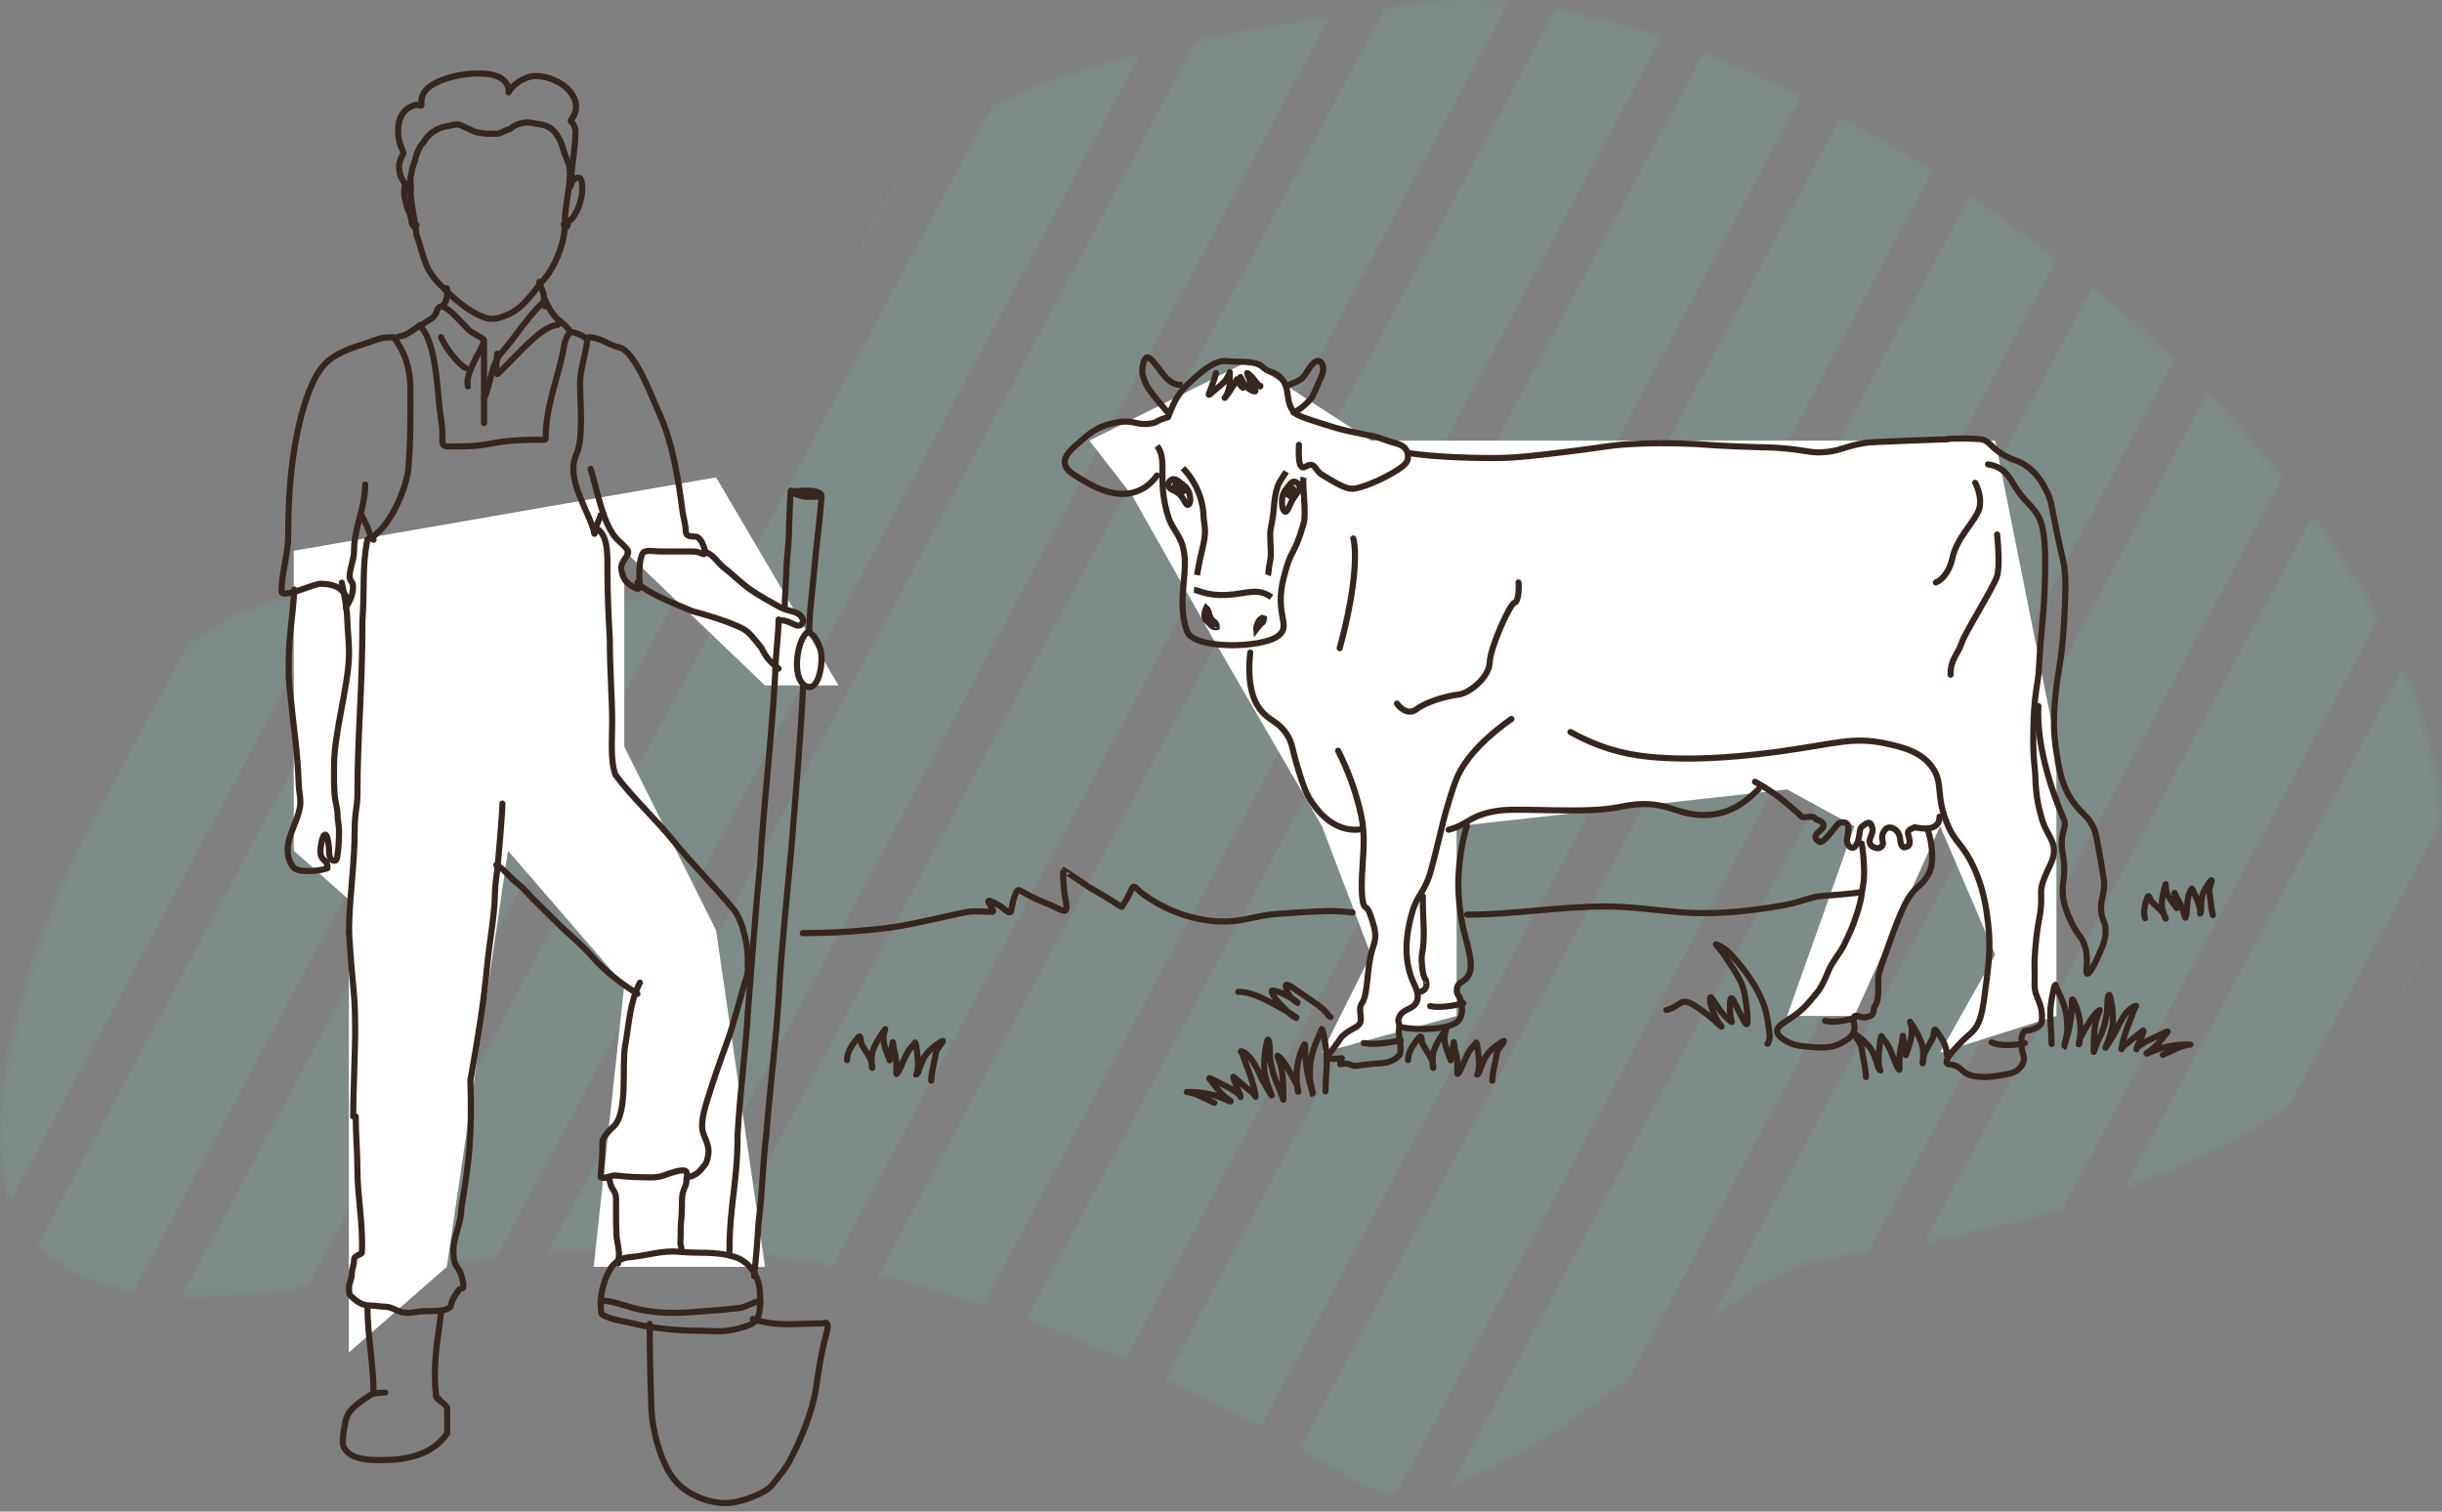 <svg width="399" height="247" viewBox="0 0 399 247" fill="none" xmlns="http://www.w3.org/2000/svg">
<rect x="0" y="0" width="399" height="247" fill="#808080" stroke="none"/>
<mask id="mask0" mask-type="alpha" maskUnits="userSpaceOnUse" x="0" y="0" width="399" height="244">
<path d="M134.499 60.858L134.475 60.941C112.004 140.312 44.695 59.887 18.038 124.458L17.784 125.074C-0.777 170.031 -23.209 224.363 56.191 209.274C106.206 199.769 149.697 198.973 221.456 241.946C241.765 254.107 279.767 208.401 297.566 205.864C523.579 173.643 312.802 -10.617 232.33 0.481C148.312 12.068 144.838 24.337 134.499 60.858Z" fill="#C4C4C4"/>
</mask>
<g mask="url(#mask0)">
<g opacity="0.15">
<path d="M152.048 -697.161H171.725L-471.953 505.839H-491.63L152.048 -697.161Z" fill="#6ECEB2"/>
<path d="M180.048 -697.161H199.725L-443.953 505.839H-463.63L180.048 -697.161Z" fill="#6ECEB2"/>
<path d="M208.048 -697.161H227.725L-415.953 505.839H-435.63L208.048 -697.161Z" fill="#6ECEB2"/>
<path d="M236.048 -697.161H255.725L-387.953 505.839H-407.63L236.048 -697.161Z" fill="#6ECEB2"/>
<path d="M264.048 -697.161H283.725L-359.953 505.839H-379.63L264.048 -697.161Z" fill="#6ECEB2"/>
<path d="M292.048 -697.161H311.725L-331.953 505.839H-351.63L292.048 -697.161Z" fill="#6ECEB2"/>
<path d="M320.048 -697.161H339.725L-303.953 505.839H-323.63L320.048 -697.161Z" fill="#6ECEB2"/>
<path d="M348.048 -697.161H367.725L-275.953 505.839H-295.63L348.048 -697.161Z" fill="#6ECEB2"/>
<path d="M376.048 -697.161H395.725L-247.953 505.839H-267.63L376.048 -697.161Z" fill="#6ECEB2"/>
<path d="M404.048 -697.161H423.725L-219.953 505.839H-239.63L404.048 -697.161Z" fill="#6ECEB2"/>
<path d="M432.048 -697.161H451.725L-191.953 505.839H-211.63L432.048 -697.161Z" fill="#6ECEB2"/>
<path d="M460.048 -697.161H479.725L-163.953 505.839H-183.63L460.048 -697.161Z" fill="#6ECEB2"/>
<path d="M488.048 -697.161H507.725L-135.953 505.839H-155.63L488.048 -697.161Z" fill="#6ECEB2"/>
<path d="M516.048 -697.161H535.725L-107.953 505.839H-127.63L516.048 -697.161Z" fill="#6ECEB2"/>
<path d="M544.37 -697.161H564.048L-79.631 505.839H-99.308L544.37 -697.161Z" fill="#6ECEB2"/>
<path d="M572.048 -697.161H591.725L-51.953 505.839H-71.63L572.048 -697.161Z" fill="#6ECEB2"/>
<path d="M600.048 -697.161H619.725L-23.953 505.839H-43.63L600.048 -697.161Z" fill="#6ECEB2"/>
<path d="M628.048 -697.161H647.725L4.047 505.839H-15.63L628.048 -697.161Z" fill="#6ECEB2"/>
<path d="M656.048 -697.161H675.725L32.047 505.839H12.37L656.048 -697.161Z" fill="#6ECEB2"/>
<path d="M684.048 -697.161H703.725L60.047 505.839H40.37L684.048 -697.161Z" fill="#6ECEB2"/>
<path d="M712.048 -697.161H731.725L88.047 505.839H68.37L712.048 -697.161Z" fill="#6ECEB2"/>
<path d="M740.048 -697.161H759.725L116.047 505.839H96.37L740.048 -697.161Z" fill="#6ECEB2"/>
<path d="M768.048 -697.161H787.725L144.047 505.839H124.37L768.048 -697.161Z" fill="#6ECEB2"/>
<path d="M796.048 -697.161H815.725L172.047 505.839H152.37L796.048 -697.161Z" fill="#6ECEB2"/>
<path d="M824.048 -697.161H843.725L200.047 505.839H180.37L824.048 -697.161Z" fill="#6ECEB2"/>
<path d="M852.048 -697.161H871.725L228.047 505.839H208.37L852.048 -697.161Z" fill="#6ECEB2"/>
</g>
</g>
<path d="M48 139V90L117 78L137 112H125L102 90V122L117 152L125 207H117H97L102 161L83 139L73 207L57 221V147L48 139Z" fill="white"/>
<path d="M185 81L178 72L204 59L224 72H326L336 122V166L317 172L326 156L317 135L303 166H292L303 135L292 129L238 135V166L216 172L224 156L216 135L198 104L185 81Z" fill="white"/>
<path d="M64.046 55.111C62.779 55.111 62.137 55.258 61.028 55.67C58.233 56.71 56.007 57.028 53.565 59.027C50.874 61.229 49.267 67.333 48.593 70.631C47.445 76.24 47.094 81.74 47.094 87.466C47.094 90.574 46 93.58 46 96.605C46 97.942 51.224 95.392 52.34 95.392C54.026 95.392 55.798 95.754 56.573 97.537C56.727 97.893 56.832 98.253 56.745 98.656C56.708 98.826 56.417 99.326 56.502 99.205C57.289 98.077 57.748 96.998 57.666 95.579C57.64 95.129 57.119 94.849 57.119 94.273C57.119 92.871 57.849 91.482 57.849 89.984C57.849 86.213 59.671 82.989 59.671 79.168" stroke="#37261D" stroke-linecap="round" stroke-linejoin="round"/>
<path d="M59.034 84.185C59.544 85.095 60.001 85.948 60.301 86.888C60.404 87.212 60.68 88.07 61.039 88.195" stroke="#37261D" stroke-linecap="round" stroke-linejoin="round"/>
<path d="M64.328 55.111C66.317 57.798 67.05 60.451 67.05 63.534C67.05 68.229 67.11 71.786 66.736 76.426C66.478 79.627 63.715 86.567 60.036 88.195" stroke="#37261D" stroke-linecap="round" stroke-linejoin="round"/>
<path d="M65.049 55.036C66.351 54.766 66.219 54.717 67.224 54.117C67.504 53.95 68.154 53.492 68.403 53.29C68.804 52.965 68.542 53.096 68.856 53.474C71.098 56.173 71.411 62.568 71.766 66.163C71.938 67.91 72.299 69.427 72.299 71.206C72.299 72.404 72.016 72.952 73.468 72.952C75.595 72.952 77.779 72.959 79.872 72.543C82.713 71.98 85.362 71.849 88.25 71.849C88.452 71.849 89.156 71.975 89.156 71.666C89.156 66.729 90.843 62.731 91.885 57.976C92.18 56.632 92.427 53.702 93.96 54.393C94.275 54.535 95.41 54.76 95.953 55.587C95.681 57.976 94.775 60.454 94.775 62.58C94.775 65.718 95.403 71.526 94.141 74.34C92.342 78.353 96.347 83.613 97.132 87.193" stroke="#37261D" stroke-linecap="round" stroke-linejoin="round"/>
<path d="M69.058 53.001C69.917 52.285 71.029 52.061 71.343 50.885C72.064 48.191 75.591 53.191 76.978 54.217C77.2 54.382 79.084 55.427 79.084 55.534C79.084 56.756 75.882 60.801 76.451 63.131" stroke="#37261D" stroke-linecap="round" stroke-linejoin="round"/>
<path d="M72.066 55.111C72.603 56.472 74.714 59.424 76.076 60.123" stroke="#37261D" stroke-linecap="round" stroke-linejoin="round"/>
<path d="M79.085 56.113C79.085 58.131 79.085 60.266 79.085 62.311C79.085 63.318 79.085 64.844 79.085 65.865C79.085 66.233 79.085 68.996 79.085 69.147" stroke="#37261D" stroke-linecap="round" stroke-linejoin="round"/>
<path d="M89.111 49.095C86.541 51.242 84.253 55.037 81.987 57.582C80.176 59.616 80.237 62.693 79.085 65.136" stroke="#37261D" stroke-linecap="round" stroke-linejoin="round"/>
<path d="M89.111 49.095C89.484 50.084 90.585 51.88 91.481 52.459C91.906 52.734 92.959 53.75 93.122 54.108" stroke="#37261D" stroke-linecap="round" stroke-linejoin="round"/>
<path d="M81.228 57.801C81.228 58.616 80.908 60.339 81.238 61.123C81.274 61.206 82.703 59.731 82.791 59.648C84.341 58.175 88.646 53.105 91.115 53.105" stroke="#37261D" stroke-linecap="round" stroke-linejoin="round"/>
<path d="M96.128 55.111C98.272 55.152 99.29 56.351 101.222 56.785C103.81 57.366 106.717 65.431 107.757 67.65C109.8 72.008 110.892 78.529 111.492 83.38C111.645 84.613 112.033 85.673 112.058 86.926C112.073 87.663 112.999 87.674 113.633 87.674C114.719 87.674 115.723 90.921 114.837 90.523C114.22 90.246 113.794 90.107 113.077 90.107C111.256 90.107 109.434 90.107 107.613 90.107C107.034 90.107 105.374 89.772 105.019 90.398C104.412 91.473 104.464 93.398 104.464 94.599C104.464 95.187 104.782 96.556 103.908 96.138C102.3 95.368 101.751 94.62 101.51 92.915C101.338 91.694 103.121 90.622 102.508 89.827C102.036 89.213 101.408 88.704 100.852 88.142C98.466 85.732 97.526 79.748 96.498 76.633" stroke="#37261D" stroke-linecap="round" stroke-linejoin="round"/>
<path d="M98.133 84.185C97.903 85.13 97.131 86.25 97.131 87.193" stroke="#37261D" stroke-linecap="round" stroke-linejoin="round"/>
<path d="M48.087 96.335C47.917 100.207 47.184 103.917 47.184 107.835C47.184 109.151 47.092 110.055 47.295 112.114C47.976 119.053 48.639 122.846 48.808 128.184C48.84 129.184 49.079 130.098 49.079 131.093C49.079 133.124 47.535 135.6 47.114 137.73C46.843 139.103 47.047 140.667 47.976 141.751C48.777 142.684 52.454 142.325 53.5 141.865C53.61 140.14 51.949 140.979 52.437 138.198C52.518 137.739 52.622 136.795 52.979 136.463C53.507 135.97 53.66 137.904 53.7 138.104C53.84 138.797 53.649 139.549 53.971 140.182C54.142 140.518 54.326 140.649 54.673 140.649C55.092 140.649 55.097 139.977 55.144 139.673C55.34 138.409 55.395 137.065 55.395 135.788C55.395 134.661 55.144 134.11 55.144 132.983C55.144 132.137 54.718 130.721 54.673 129.898C54.532 127.341 54.583 127.573 54.583 125.037C54.583 119.887 56.851 112.341 57.019 107.294C57.087 105.23 56.802 103.315 56.748 101.29C56.704 99.646 56.297 97.27 55.846 95.213" stroke="#37261D" stroke-linecap="round" stroke-linejoin="round"/>
<path d="M104.149 95.213C106.036 97.122 110.257 98.615 113.098 99.86C115.939 100.627 118.266 101.344 120.343 102.245C122.209 103.054 122.287 103.24 124.368 105.8C125.317 107.647 125.693 108.004 127.209 109.249" stroke="#37261D" stroke-linecap="round" stroke-linejoin="round"/>
<path d="M115.177 90.201C116.467 90.455 117.279 91.999 118.316 92.793C119.884 93.991 121.191 95.395 122.82 96.481C124.312 97.476 125.869 98.351 127.415 99.198C128.221 99.639 128.845 99.706 129.69 99.971C130.299 100.161 130.826 100.452 131.143 101.09C131.338 101.482 131.119 101.823 130.873 102.064C130.536 102.395 129.995 102.161 129.647 101.99C129.056 101.698 128.326 101.366 127.688 101.366" stroke="#37261D" stroke-linecap="round" stroke-linejoin="round"/>
<path d="M131.966 103.24C130.18 104.61 129.319 110.761 131.556 112.049C133.858 113.376 134.561 107.98 134.086 106.247C133.642 104.627 132.881 103.558 131.966 103.24C131.871 103.207 131.997 103.327 131.929 103.285" stroke="#37261D" stroke-linecap="round" stroke-linejoin="round"/>
<path d="M134.209 80.862C134.469 81.254 131.853 81.17 131.685 81.17C131.049 81.17 129.089 80.465 129.22 80.294C130.274 80.294 133.498 79.788 134.209 80.862Z" stroke="#37261D" stroke-linecap="round" stroke-linejoin="round"/>
<path d="M129.214 80.175C129.052 81.975 129.052 83.207 128.922 86.145C128.922 89.277 128.539 90.687 128.47 93.822C128.449 94.754 128.211 97.802 128.211 99.224" stroke="#37261D" stroke-linecap="round" stroke-linejoin="round"/>
<path d="M134.228 81.177C133.848 86.389 133.415 88.436 132.981 93.741C132.776 96.254 132.223 99.977 132.223 103.234" stroke="#37261D" stroke-linecap="round" stroke-linejoin="round"/>
<path d="M127.209 101.229C127.209 103.734 126.662 107.627 126.662 110.13C126.206 119.31 124.748 131.828 124.201 141.193C123.198 151.67 123.198 153.061 122.196 165.393" stroke="#37261D" stroke-linecap="round" stroke-linejoin="round"/>
<path d="M122.196 165.393C121.931 170.68 120.869 178.86 120.515 185.454C120.515 193.342 119.188 196.799 119.188 204.494" stroke="#37261D" stroke-linecap="round" stroke-linejoin="round"/>
<path d="M131.219 112.257C130.749 121.662 130.091 128.459 129.339 138.236C128.587 146.523 127.704 154.637 127.271 162.352C126.847 169.921 125.768 177.902 125.204 185.445" stroke="#37261D" stroke-linecap="round" stroke-linejoin="round"/>
<path d="M125.204 185.445C124.577 190.26 124.657 194.264 123.928 199.878C123.746 202.9 123.563 205.38 123.199 208.504" stroke="#37261D" stroke-linecap="round" stroke-linejoin="round"/>
<path d="M60.035 88.195C59.139 92.567 59.605 95.928 59.219 101.406C59.219 112.867 58.402 120.085 58.402 129.862C58.402 131.83 57.954 132.659 57.954 135.605C57.954 141.313 57.027 147.085 57.027 152.36" stroke="#37261D" stroke-linecap="round" stroke-linejoin="round"/>
<path d="M97.131 86.19C99.376 87.07 99.252 90.388 99.252 93.332C99.252 96.97 99.427 100.875 99.643 104.527C99.643 109.98 100.023 113.574 100.023 118.19C100.023 120.696 99.698 124.27 100.553 126.586C103.108 130.131 107.244 133.946 109.952 137.315C113.197 141.352 116.896 144.962 120.171 148.976C121.328 150.936 121.584 152.517 121.885 153.828C122.126 154.879 122.195 156.286 122.195 157.373" stroke="#37261D" stroke-linecap="round" stroke-linejoin="round"/>
<path d="M122.192 157.373C122.192 158.155 122.24 158.869 122 159.61C120.835 163.218 120.051 166.868 118.742 170.431C117.634 173.447 116.515 176.629 115.579 179.695C115.131 181.163 114.716 182.556 114.716 184.084C114.716 185.429 115.77 186.627 115.77 188.127C115.77 188.728 115.545 189.953 115.099 190.43C114.543 191.027 114.371 191.482 113.619 191.892C113.059 192.196 112.224 192.664 112.224 191.709C112.224 190.485 108.696 192.04 108.102 192.186C106.791 192.507 105.848 192.348 104.46 192.348C103.202 192.348 101.801 192.209 100.53 192.074C99.95 192.013 98.54 192.735 98.134 192.348C98.326 189.883 98.443 188.513 98.443 186.321C98.919 185.46 99.43 184.783 100.168 184.15C102.7 181.979 101.558 174.021 102.139 170.908C102.782 167.461 102.859 163.802 104.556 160.569" stroke="#37261D" stroke-linecap="round" stroke-linejoin="round"/>
<path d="M104.148 162.386C101.458 160.679 98.804 158.676 96.809 156.363C94.93 154.187 92.736 152.528 90.718 150.457C89.59 149.299 88.287 148.1 87.121 146.906C86.231 145.995 85.481 145.062 84.452 144.272C83.342 143.42 82.321 141.94 81.089 141.332" stroke="#37261D" stroke-linecap="round" stroke-linejoin="round"/>
<path d="M82.093 131.306C82.093 132.708 81.45 140.215 81.309 141.58C81.168 142.939 80.896 144.503 80.873 145.876C80.807 149.84 80.008 153.558 79.633 157.479C79.018 163.9 78.257 168.666 76.862 176.511C77.124 186.038 76.688 189.401 75.38 197.48C75.38 199.847 74.073 202.149 74.073 204.391C74.073 204.837 74.125 205.261 74.165 205.704C74.251 206.672 74.959 207.28 75.274 208.081C75.401 208.405 75.991 210.275 75.555 210.509" stroke="#37261D" stroke-linecap="round" stroke-linejoin="round"/>
<path d="M75.074 210.671C74.555 211.331 73.809 212.36 73.707 213.237C73.574 214.37 70.138 214.246 69.418 214.246C68.244 214.246 66.998 214.686 65.848 214.449C64.69 214.211 64.091 213.539 62.84 213.512C62.055 213.496 61.283 213.329 60.491 213.329C59.14 213.329 58.169 212.603 57.23 211.659C57.02 211.448 57.027 210.755 57.027 210.447C57.027 209.626 57.483 208.967 57.483 208.15C57.483 207.388 57.848 206.675 57.848 205.904C57.848 205.485 58.131 205.258 58.486 205.099C58.616 205.041 59.117 204.837 59.124 204.712C59.37 200.253 58.395 195.517 58.395 191.008C58.395 188.131 58.121 185.297 58.121 182.437" stroke="#37261D" stroke-linecap="round" stroke-linejoin="round"/>
<path d="M57.027 152.36C57.704 163.135 58.03 161.321 58.03 169.038C58.03 170.903 57.704 179.626 57.704 182.437" stroke="#37261D" stroke-linecap="round" stroke-linejoin="round"/>
<path d="M60.036 213.517C60.036 218.208 61.038 223.052 61.038 227.553" stroke="#37261D" stroke-linecap="round" stroke-linejoin="round"/>
<path d="M62.95 227.553C62.236 227.553 61.562 227.598 60.866 227.773C60.459 227.876 58.331 229.467 58.014 229.758C56.548 231.109 56.536 231.646 56.174 233.778C56.079 234.341 55.896 235.949 56.174 236.471C57.071 238.15 59.181 238.581 61.874 238.581C64.566 238.581 66.144 238.402 68.131 237.786C70.072 237.184 71.978 235.912 73.07 234.17C73.07 233.483 73.07 232.601 73.07 230.104C72.716 229.244 71.571 228.884 71.208 228.092" stroke="#37261D" stroke-linecap="round" stroke-linejoin="round"/>
<path d="M72.067 214.519C71.674 217.875 71.065 220.892 71.065 224.38C71.065 225.471 71.06 227.394 71.384 228.411C71.442 228.595 71.558 228.465 71.687 228.555" stroke="#37261D" stroke-linecap="round" stroke-linejoin="round"/>
<path d="M99.135 192.463C99.613 192.569 99.597 192.866 99.712 193.342C99.814 193.77 99.972 194.127 100.225 194.463C100.509 194.839 100.656 195.404 100.661 195.902C100.678 197.575 100.628 199.249 100.702 200.919C100.725 201.437 100.72 202.002 100.801 202.512C100.897 203.112 101.041 203.724 101.094 204.328C101.114 204.551 101.14 204.729 101.14 204.962C101.14 205.251 101.081 205.557 101.031 205.839C100.996 206.042 100.966 206.664 100.966 206.457" stroke="#37261D" stroke-linecap="round" stroke-linejoin="round"/>
<path d="M98.134 213.075C98.157 211.094 98.745 208.984 99.753 207.289C100.405 206.194 101.634 205.521 102.841 205.429C105.593 205.217 108.113 204.268 110.903 204.543C114.127 204.862 117.061 204.393 120.177 205.429C122.026 206.043 123.349 207.677 123.869 209.43C124.257 210.736 124.198 212.162 124.198 213.517" stroke="#37261D" stroke-linecap="round" stroke-linejoin="round"/>
<path d="M98.134 212.514C100.22 212.514 102.648 213.617 104.723 214.022C107.59 214.581 110.237 214.608 113.124 214.399C115.946 214.194 118.102 214.034 120.854 213.729C121.616 213.644 123.487 212.598 124.201 212.598" stroke="#37261D" stroke-linecap="round" stroke-linejoin="round"/>
<path d="M112.171 192.463C112.164 192.886 112.163 193.438 111.975 193.807C111.802 194.144 111.687 194.494 111.583 194.862C111.476 195.238 111.43 195.688 111.43 196.081C111.43 197.265 111.403 198.443 111.28 199.62C111.199 200.398 111.212 201.172 111.212 201.953C111.212 202.341 111.161 202.722 111.169 203.114C111.172 203.266 111.192 203.49 111.246 203.631C111.281 203.721 111.343 203.819 111.343 203.918C111.343 204.11 111.343 204.302 111.343 204.493" stroke="#37261D" stroke-linecap="round" stroke-linejoin="round"/>
<path d="M106.154 216.333C106.154 220.949 106.268 225.552 106.435 230.172C106.562 233.706 107.976 239.016 110.099 241.683C112.175 244.293 115.944 245.77 119.125 245.583C120.978 245.474 125.028 244.102 126.158 242.648C127.118 241.415 128.243 240.148 128.987 238.772C130.833 235.354 132.799 230.525 133.349 226.707C133.71 224.2 134.136 221.414 134.741 218.958C134.882 218.388 135.584 216.453 134.999 216.153C134.807 216.054 134.514 216.238 134.313 216.238C130.4 216.238 126.874 216.85 123 215.522" stroke="#37261D" stroke-linecap="round" stroke-linejoin="round"/>
<path d="M98.134 212.663C98.134 212.916 98.162 214.695 98.372 214.81C100.039 215.732 102.147 215.909 103.937 216.364C106.545 217.027 110.91 217.432 113.546 217.432C117.24 217.432 117.947 217.878 121.537 216.836C123.631 216.229 124.201 215.445 124.201 212.514" stroke="#37261D" stroke-linecap="round" stroke-linejoin="round"/>
<path d="M67.054 30.79C67.054 33.007 67.701 35.348 68.07 38.418C69.272 41.673 69.185 43.776 71.788 46.396C73.976 48.598 76.371 50.934 79.327 51.925C79.991 52.148 80.71 52.156 81.381 51.977C85.011 51.01 86.28 48.835 88.519 46.066C90.639 43.851 92.289 39.756 92.289 36.65C92.289 34.011 92.751 32.651 93.121 29.044" stroke="#37261D" stroke-linecap="round" stroke-linejoin="round"/>
<path d="M72.99 47.09C73.181 47.983 73.076 49.649 72.066 50.098" stroke="#37261D" stroke-linecap="round" stroke-linejoin="round"/>
<path d="M88.108 46.087C88.328 46.949 88.86 47.686 88.86 48.558C88.86 49.043 89.111 50.484 89.111 49.999" stroke="#37261D" stroke-linecap="round" stroke-linejoin="round"/>
<path d="M67.149 30.416C66.977 30.267 66.603 29.916 66.362 30.097C66.014 30.358 66.052 31.169 66.052 31.571C66.052 32.042 66.133 32.461 66.266 32.909C66.43 33.459 66.523 34.066 66.791 34.568C67.006 34.97 67.088 35.38 67.186 35.831C67.248 36.115 67.225 36.487 67.388 36.715C67.457 36.813 67.614 37.057 67.721 37.064C67.868 37.073 67.934 36.864 68.055 36.796" stroke="#37261D" stroke-linecap="round" stroke-linejoin="round"/>
<path d="M93.04 30.585C93.319 29.931 93.818 28.829 94.688 29.08C94.951 29.156 95.037 29.746 95.076 29.967C95.144 30.362 95.124 30.763 95.124 31.163C95.124 31.932 94.88 32.76 94.664 33.487C94.476 34.117 94.204 34.568 93.875 35.12C93.707 35.401 93.522 35.751 93.234 35.901C93.043 36 92.893 36.237 92.822 36.445C92.776 36.579 92.745 37.01 92.58 37.049C92.266 37.121 92.119 36.931 92.119 36.647" stroke="#37261D" stroke-linecap="round" stroke-linejoin="round"/>
<path d="M66.818 31.049C66.379 30.329 65.577 29.295 65.376 28.486C65 26.966 65.282 26.287 65.893 25.105C65.983 24.932 65.302 23.469 65.247 23.193C64.74 20.655 65.077 17.984 67.815 17.156C68.273 17.018 68.861 17.376 68.864 17.209C68.871 16.909 68.849 16.607 68.872 16.307C69.105 13.241 74.97 12.107 77.411 12.014C79.512 11.934 83.068 12.105 83.141 15.029C83.144 15.113 83.026 15.16 83.116 15.006C83.871 13.705 85.787 12.527 87.219 12.437C89.309 12.305 91.884 13.373 93.207 15.045C94.355 16.495 94.479 18.235 93.269 19.611C93.07 19.838 94.024 20.187 94.024 21.566C94.024 24.22 93.269 27.784 93.269 30.382" stroke="#37261D" stroke-linecap="round" stroke-linejoin="round"/>
<path d="M67.101 31.049C67.101 30.494 67.054 29.946 67.054 29.392C67.054 28.9 67.231 28.406 67.3 27.92C67.416 27.101 67.841 26.342 67.985 25.527C68.059 25.109 68.269 24.783 68.44 24.402C68.528 24.206 68.632 23.948 68.76 23.778C68.999 23.456 69.258 23.204 69.458 22.852C69.658 22.5 69.924 22.262 70.209 21.983C70.563 21.637 70.986 21.39 71.418 21.145C72.155 20.726 72.975 20.667 73.777 20.465C74.059 20.394 74.394 20.326 74.685 20.326C75.022 20.326 75.281 20.464 75.588 20.592C76.237 20.864 76.848 21.194 77.49 21.477C78.033 21.717 78.713 21.726 79.282 21.822C79.602 21.876 79.942 21.845 80.266 21.845C80.663 21.845 81.083 21.883 81.474 21.799C81.924 21.703 82.334 21.434 82.761 21.27C83.088 21.144 83.35 21.126 83.593 20.889C84.046 20.447 84.867 20.189 85.485 20.079C85.928 19.999 86.534 19.998 86.974 20.096C87.545 20.225 88.129 20.267 88.7 20.398C89.63 20.611 90.406 21.191 90.929 21.958C91.169 22.309 91.427 22.704 91.588 23.098C91.806 23.629 91.954 24.165 92.127 24.714C92.427 25.661 92.923 26.518 93.072 27.508C93.165 28.129 93.095 30.02 93.095 29.392" stroke="#37261D" stroke-linecap="round" stroke-linejoin="round"/>
<path d="M189.042 77.692C188.039 79.104 186.942 79.763 186.299 80.064C182.573 81.853 178.506 79.424 176.614 78.276C175.176 77.429 174.098 76.77 173.985 75.678C173.833 74.398 175.12 73.306 177.219 71.518C179.111 69.88 180.681 69.409 181.986 69.127C185.221 68.411 185.542 69.541 187.737 69.24C189.534 68.995 188.21 68.957 190.839 68.167C191.558 66.435 192.163 64.552 194.187 62.688C195.209 61.747 197.27 59.695 199.219 59.112C200.089 58.848 200.316 59.093 202.68 59.112C206.388 59.131 206.256 60.222 207.107 60.542C208.053 60.9 208.526 61.07 209.017 61.502C211.06 63.234 209.774 65.606 211.533 67.451C212.006 67.941 213.368 68.374 216.073 69.24C217.757 69.767 218.816 70.106 220.254 70.426C224.529 71.367 224.283 71.103 226.95 72.101C227.915 72.459 229.92 72.553 230.052 74.473C230.128 75.565 229.56 76.186 226.59 77.805C224.926 78.709 222.675 79.594 221.445 79.82C220.329 80.027 219.213 79.575 215.827 77.448C214.844 76.826 214.862 75.302 213.311 76.261C211.949 77.09 212.233 73.532 212.233 72.685" stroke="#37261D" stroke-miterlimit="10" stroke-linecap="round" stroke-linejoin="round"/>
<path d="M189.049 72.861C190.926 75.284 188.865 78.453 191.018 84.847C191.956 87.084 193.336 87.904 193.575 91.204C193.814 94.503 192.416 98.753 193.924 103.115C194.973 106.154 206.121 105.949 208.807 103.936C211.143 102.183 208.163 100.636 209.745 94.391C211.033 89.228 211.327 91.316 213.001 85.555C213.498 83.859 212.725 79.031 213.001 78.006" stroke="#37261D" stroke-miterlimit="10"/>
<path d="M204.28 106.633C203.656 112.407 205.036 115.2 206.548 116.653C207.777 117.861 209.024 118.106 210.253 119.993C211.236 121.522 211.066 122.333 212.049 125.484C212.861 128.126 213.277 129.447 214.203 130.862C214.771 131.73 216.944 135.051 220.536 135.523C221.235 135.617 221.821 135.58 222.218 135.523" stroke="#37261D" stroke-miterlimit="10" stroke-linecap="round" stroke-linejoin="round"/>
<path d="M218.632 122.669C220.34 126.029 221.318 128.995 221.913 131.21C222.603 133.838 222.968 135.621 222.757 139.394C222.661 141.271 222.296 144.969 222.641 147.109C222.91 148.817 223.236 147.653 223.85 149.361C225.154 152.909 224.732 153.491 224.214 155.18C223.255 158.258 223.601 162.425 222.507 163.965C221.855 164.884 222.603 166.161 222.258 167.043C221.874 168.057 220.915 167.85 219.342 169.295C219.016 169.596 218.671 170.328 216.791 172.73C217.136 173.031 218.249 173.106 219.246 172.918C219.304 172.899 218.901 173.951 218.978 173.932C220.109 173.5 220.934 174.213 221.395 174.176C222.488 174.063 223.812 173.819 225.883 173.707C227.533 173.613 228.473 172.637 228.664 172.393C229.144 171.792 228.492 168.77 228.549 168.47C228.837 166.574 228.147 167.268 228.664 166.104C229.259 164.79 230.832 165.016 231.446 163.739C232.002 162.594 231.273 161.299 230.832 160.304C228.856 155.724 230.295 150.656 230.717 149.155C231.618 145.945 232.808 145.945 233.863 142.04C234.074 141.29 234.63 139.075 235.052 137.348C235.397 135.978 235.551 135.302 235.666 134.814C236.491 131.435 237.546 128.375 237.853 127.568C239.483 123.27 243.972 119.572 246.945 117.488" stroke="#37261D" stroke-miterlimit="10" stroke-linecap="round" stroke-linejoin="round"/>
<path d="M236.692 135.581C239.923 134.754 240.184 133.063 245.076 132.438C248.829 131.96 259.249 133.026 264.682 131.85C272.543 130.16 273.626 133.614 279.433 133.137C283.691 132.787 286.193 129.957 287.351 128.947" stroke="#37261D" stroke-miterlimit="10" stroke-linecap="round" stroke-linejoin="round"/>
<path d="M239.686 134.978C238.567 138.298 238.25 142.8 238.269 144.694C238.325 148.858 239.22 152.291 239.22 152.291C240.003 155.33 240.805 157.862 239.929 159.4C239.257 160.601 238.25 160.301 238.045 161.539C237.84 162.702 238.735 162.589 238.754 164.146C238.754 164.146 239.239 165.422 238.4 166.641C237.262 168.31 231.463 168.404 228.852 167.823" stroke="#37261D" stroke-miterlimit="10" stroke-linecap="round" stroke-linejoin="round"/>
<path d="M256.594 119.609C257.736 120.247 259.384 121.092 261.464 121.862C265.416 123.308 269.087 123.796 273.825 123.928C276.185 123.984 281.71 124.04 290.851 122.782C299.953 121.524 302.669 120.341 308.026 121.468C310.742 122.05 313.87 122.763 315.724 125.392C317.559 128.002 316.23 129.805 318.084 134.424C319.47 137.86 320.537 137.635 322.354 141.428C324.171 145.24 324.564 148.582 324.845 150.929C325.314 154.873 324.958 157.52 324.246 162.797C323.834 165.914 323.422 167.416 322.242 168.618C321.717 169.143 321.062 169.594 319.882 170.871C318.983 171.847 317.765 173.162 318.103 173.725C318.29 174.044 318.758 173.819 319.638 174.194C320.369 174.514 320.444 174.852 321.062 175.265C321.942 175.866 322.86 175.922 324.021 175.978C324.845 176.016 325.482 175.922 326.737 175.734C328.891 175.415 329.378 175.058 329.584 174.908C329.79 174.739 330.446 174.213 330.652 173.368C330.858 172.505 330.371 172.242 330.296 170.871C330.258 170.101 330.202 169.162 330.764 168.505C330.839 168.411 333.499 168.261 333.611 166.834C333.854 163.623 332.337 163.153 332.431 160.656C332.525 157.652 332.281 158.384 332.543 155.079C333.03 149.183 333.611 150.084 333.499 145.822C333.442 143.832 335.24 141.297 335.503 139.888C336.008 137.222 334.341 136.659 333.499 133.354C333.086 131.739 332.674 130.462 332.543 126.707C332.506 125.223 332.019 123.683 332.3 117.093C332.468 113.149 333.03 111.309 333.124 109.488C333.555 101.883 333.873 101.414 334.079 96.306C334.454 87.162 333.592 85.321 333.012 84.307C331.794 82.223 330.764 82.11 328.985 79.087C327.917 77.285 327.299 76.74 326.138 76.233C325.613 76.008 325.145 75.914 324.827 75.876" stroke="#37261D" stroke-miterlimit="10" stroke-linecap="round" stroke-linejoin="round"/>
<path d="M333.056 115.372C332.698 121.422 335.075 129.032 337.226 133.899C337.716 135.007 336.83 135.89 336.867 137.826C336.905 139.272 337.094 139.348 337.226 140.907C337.471 143.951 336.754 144.383 337.113 146.732C337.358 148.31 337.886 149.494 338.301 150.415C339.433 152.914 340.169 152.932 340.679 154.699C341.377 157.085 340.603 158.983 341.037 159.095C341.452 159.208 342.282 157.404 342.716 156.484C343.546 154.68 344.075 153.515 344.037 151.974C343.999 150.471 343.471 150.584 343.32 148.893C343.15 146.995 343.792 146.525 343.792 144.383C343.792 144.064 343.773 143.688 343.32 141.057C342.754 137.901 342.49 136.341 342.245 135.702C341.358 133.354 340.226 133.203 338.66 130.949C336.811 128.281 336.415 125.669 335.924 122.399C335.339 118.566 335.66 115.522 335.924 112.892C336.226 109.867 336.584 109.266 336.999 104.925C337.075 104.211 337.245 102.219 337.358 99.57C337.471 96.583 337.547 95.098 337.358 93.276C337.207 91.678 337.075 91.772 336.169 87.451C335.113 82.378 335.188 81.776 334.377 80.198C333.849 79.183 333.018 77.567 331.283 76.271C329.528 74.956 328.811 75.425 326.509 73.772C325.075 72.739 324.811 71.874 323.528 71.762C322.207 71.649 318.962 71.593 318.038 71.762C317.49 71.856 320.773 71.649 311.83 72.006C307.528 72.175 305.377 72.269 304.792 72.363C301.132 72.964 300.642 73.772 297.642 73.904C295.736 73.979 295.566 73.678 291.925 73.302C289.227 73.039 288.793 73.152 283.812 72.945C278.246 72.72 278.623 72.57 274.982 72.476C272.812 72.419 269.774 72.344 266.039 72.588C262.586 72.814 262.114 73.077 256.378 73.772C250.85 74.448 248.077 74.787 244.813 74.843C242.209 74.881 234.662 74.768 230.058 74.016" stroke="#37261D" stroke-miterlimit="10" stroke-linecap="round" stroke-linejoin="round"/>
<path d="M286.748 127.741C289.01 128.965 290.595 130.154 291.632 131.036C292.801 132.027 293.423 132.513 294.366 133.431C294.724 133.774 296.29 133.143 296.516 133.666C296.686 134.062 298.081 134.044 297.949 135.034C297.874 135.665 295.573 136.511 297.233 137.537C298.043 138.024 300.023 134.602 300.57 134.458C302.833 133.882 301.758 136.439 301.758 137.411C301.758 138.096 302.55 138.906 303.078 138.33C304.078 137.177 303.606 135.448 304.266 135.034C304.757 134.728 305.455 133.918 305.813 134.926C306.133 135.791 305.926 135.971 305.568 136.979C305.096 138.348 306.586 138.672 307.001 138.582C308.547 137.898 306.699 137.087 308.076 135.502C308.679 134.818 310.226 135.394 310.452 136.979C310.565 138.69 311.187 138.528 311.527 138.348C311.791 138.204 312.356 138.24 311.772 136.295C311.527 135.466 312.752 135.34 312.847 135.16C312.847 135.16 316.901 136.295 316.901 133.449" stroke="#37261D" stroke-miterlimit="10" stroke-linecap="round" stroke-linejoin="round"/>
<path d="M314.973 135.581C315.537 137.273 315.669 138.683 315.688 139.624C315.706 140.451 315.707 141.165 315.443 141.993C314.936 143.629 313.751 144.569 313.187 145.077C311.288 146.769 310.103 150.135 307.715 156.848C307 158.879 306.888 159.481 306.888 160.177C306.869 162.151 307.019 163.486 306.286 164.464C306.041 164.784 306.361 165.668 305.571 166.006C304.011 166.683 303.334 165.574 302.958 166.119C302.525 166.739 303.221 167.36 302.958 168.375C302.694 169.428 301.641 170.011 300.946 170.387C299.122 171.384 297.317 171.215 294.891 170.989C293.575 170.858 292.841 170.651 292.164 170.275C291.469 169.899 290.51 169.353 290.378 168.601C290.152 167.209 293.086 166.739 295.605 163.731C297.223 161.775 297.448 161.794 298.821 158.503C299.423 157.074 300.701 155.664 301.322 154.347C302.205 152.448 302.563 151.94 303.465 149.12C304.274 146.581 304.048 146.374 304.424 144.607C304.8 142.726 304.406 138.928 304.18 137.837" stroke="#37261D" stroke-miterlimit="10" stroke-linecap="round" stroke-linejoin="round"/>
<path d="M193.271 76.479C193.991 77.228 194.998 78.476 195.738 80.242C196.581 82.239 196.642 83.909 196.642 84.254C196.684 85.694 197.177 86.328 196.642 88.862C196.416 89.918 195.861 92.068 195.594 93.969" stroke="#37261D" stroke-miterlimit="10"/>
<path d="M210.157 77.082C209.959 77.423 209.053 78.642 208.806 79.341C208.41 80.435 208.246 81.421 208.081 83.536C207.933 85.328 207.537 86.225 207.537 87.282C207.554 89.577 207.817 90.509 207.438 92.158C207.257 92.965 207.323 93.592 207.142 93.969" stroke="#37261D" stroke-miterlimit="10"/>
<path d="M193.271 62.881C191.487 63.133 190.286 61.477 189.703 60.722C188.866 59.624 187.792 58.041 187.283 58.455C186.737 58.886 186.518 60.542 186.7 61.19C187.028 62.323 187.119 62.935 188.648 64.824C189.212 65.526 189.94 66.408 190.832 67.433" stroke="#37261D" stroke-miterlimit="10"/>
<path d="M210.158 63.086C210.741 62.778 212.373 62.289 212.859 61.709C213.617 60.822 214.316 59.319 214.938 59.083C215.56 58.829 216.045 59.083 216.162 60.007C216.22 60.46 216.201 60.858 215.909 61.492C214.996 63.611 214.53 64.68 214.433 64.807C213.422 66.202 212.179 66.999 211.362 67.433" stroke="#37261D" stroke-miterlimit="10" stroke-linecap="round"/>
<path d="M191.163 78.582C191.816 77.929 192.327 78.462 193.348 79.235C193.94 79.682 194.165 80.197 194.246 80.438C194.553 81.211 194.593 82.328 194.124 82.5C193.715 82.637 193.47 81.4 192.715 80.747C192.041 80.163 191.489 80.077 191.285 79.905C191.081 79.699 190.509 79.218 191.163 78.582Z" stroke="#37261D" stroke-miterlimit="10"/>
<path d="M211.955 78.918C211.238 78.318 210.875 78.974 210.094 79.971C209.641 80.547 209.534 81.139 209.506 81.412C209.374 82.295 209.548 83.507 210.007 83.617C210.403 83.701 210.775 82.236 211.337 81.412C211.839 80.674 211.941 80.584 212.094 80.366C212.24 80.111 212.669 79.501 211.955 78.918Z" stroke="#37261D" stroke-miterlimit="10"/>
<path d="M232.472 146.436C232.448 150.507 232.931 152.893 232.327 156.018C232.255 156.359 232.255 157.419 232.472 158.764C232.593 159.54 232.907 160.09 232.931 160.09C232.955 160.09 233.318 161.036 232.786 161.642C232.521 161.926 232.134 162.059 231.868 162.116" stroke="#37261D" stroke-miterlimit="10" stroke-linecap="round" stroke-linejoin="round"/>
<path d="M197.085 99.351C197.11 99.373 197.136 99.397 197.161 99.422C197.196 99.458 197.222 99.49 197.234 99.505L197.241 99.515L197.249 99.524C197.407 99.709 197.454 99.874 197.517 100.136C197.519 100.148 197.522 100.159 197.525 100.17C197.588 100.438 197.674 100.795 197.954 101.178C198.145 101.444 198.326 101.563 198.447 101.642C198.456 101.648 198.464 101.654 198.472 101.659C198.523 101.693 198.543 101.709 198.56 101.727C198.577 101.744 198.605 101.778 198.643 101.852C198.695 101.952 198.756 102.107 198.785 102.258C198.799 102.332 198.804 102.393 198.801 102.439C198.799 102.47 198.794 102.488 198.791 102.496C198.774 102.505 198.729 102.519 198.628 102.514C198.452 102.504 198.23 102.431 198.052 102.321L198.051 102.321C197.908 102.233 197.854 102.168 197.741 102.032C197.61 101.874 197.44 101.673 197.092 101.404L197.084 101.398L197.076 101.393C196.974 101.321 196.853 101.144 196.806 100.825C196.759 100.516 196.793 100.128 196.938 99.725C197.001 99.551 197.049 99.432 197.085 99.351ZM198.799 102.491C198.799 102.491 198.798 102.492 198.794 102.495C198.797 102.491 198.799 102.49 198.799 102.491Z" stroke="#37261D"/>
<path d="M191.624 78.855C191.802 78.451 191.874 78.355 191.999 78.308C192.266 78.213 192.552 78.498 192.623 78.594C193.034 78.998 192.945 78.808 193.319 79.26C193.587 79.57 193.659 80.07 193.855 80.379C193.98 80.57 193.462 80.689 193.319 80.927C193.123 81.237 193.141 81.427 192.748 81.213C192.391 81.022 192.409 80.856 191.891 80.522C191.463 80.26 191.32 79.546 191.624 78.855Z" fill="#37261D"/>
<path d="M211.639 79.548C211.415 79.303 211.333 79.25 211.204 79.239C210.928 79.221 210.68 79.465 210.621 79.542C210.265 79.889 210.33 79.743 210.014 80.117C209.787 80.374 209.776 80.727 209.619 80.972C209.519 81.123 210.044 81.115 210.213 81.253C210.444 81.43 210.842 81.779 211.204 81.565C211.533 81.374 211.103 81.047 211.574 80.73C211.965 80.478 212.021 79.966 211.639 79.548Z" fill="#37261D"/>
<path d="M205.552 102.463C205.447 102.589 205.334 102.733 205.232 102.866C205.227 102.826 205.227 102.764 205.243 102.669C205.266 102.534 205.308 102.391 205.36 102.211C205.368 102.183 205.377 102.154 205.386 102.123C205.389 102.114 205.392 102.104 205.395 102.095C205.476 101.858 205.573 101.574 205.791 101.307C205.934 101.15 206.035 101.096 206.14 101.04C206.145 101.038 206.15 101.035 206.154 101.033C206.157 101.032 206.159 101.03 206.161 101.029C206.221 100.997 206.327 100.941 206.424 100.851C206.477 100.802 206.522 100.748 206.561 100.689C206.516 101.159 206.487 101.343 206.375 101.568L206.375 101.567L206.369 101.58C206.337 101.651 206.317 101.677 206.306 101.691C206.292 101.708 206.273 101.726 206.21 101.782C206.206 101.785 206.203 101.788 206.2 101.791C206.065 101.908 205.869 102.079 205.552 102.463Z" stroke="#37261D"/>
<path d="M221.11 87.981C221.583 89.525 221.801 95.275 218.891 105.917" stroke="#37261D" stroke-linecap="round" stroke-linejoin="round"/>
<path d="M322.727 78.892C323.15 79.658 323.868 81.593 323.361 83.202C322.727 85.213 319.739 87.799 319.015 91.152C318.435 93.834 316.962 94.951 316.298 95.175" stroke="#37261D" stroke-linecap="round" stroke-linejoin="round"/>
<path d="M326.313 87.335C326.492 88.99 326.742 92.663 326.313 94.114C325.777 95.928 321.039 103.376 320.502 105.095C319.966 106.814 318.625 107.769 318.714 110.252" stroke="#37261D" stroke-linecap="round" stroke-linejoin="round"/>
<path d="M303.03 166.337C302.043 166.653 299.695 167.189 298.206 166.81" stroke="#37261D" stroke-linecap="round" stroke-linejoin="round"/>
<path d="M239.104 163.925C237.993 164.24 235.353 164.776 233.677 164.398" stroke="#37261D" stroke-linecap="round" stroke-linejoin="round"/>
<path d="M228.853 169.956C227.618 170.271 224.684 170.807 222.822 170.429" stroke="#37261D" stroke-linecap="round" stroke-linejoin="round"/>
<path d="M330.822 170.441C329.671 170.716 326.98 171.078 325.417 170.316" stroke="#37261D" stroke-linecap="round" stroke-linejoin="round"/>
<path d="M207.745 97.587C205.425 95.917 203.646 97.067 200.398 97.216C197.149 97.364 195.854 96.443 195.081 96.381" stroke="#37261D"/>
<path d="M202.317 162.064C205.004 162.064 207.63 163.853 209.931 165.071C210.57 165.41 212.396 166.565 211.724 166.298C211.08 166.041 210.444 165.391 209.974 164.897C209.432 164.328 208.849 163.785 208.374 163.155C208.284 163.036 207.522 161.86 207.869 161.869C208.896 161.896 210.01 162.569 210.903 163.041C211.301 163.252 211.651 163.548 212.014 163.812C212.444 164.125 211.747 163.694 211.649 163.627C210.712 162.996 210.29 162.221 210.092 161.12C209.985 160.525 211.231 161.375 211.316 161.435C212.612 162.346 213.909 163.241 215.214 164.138C215.827 164.558 216.409 165.06 216.873 165.646C217.038 165.854 217.14 166.082 217.394 166.167" stroke="#37261D" stroke-linecap="round" stroke-linejoin="round"/>
<path d="M272.273 165.042C274.485 164.535 274.5 163.009 276.447 164.055C277.525 164.635 278.765 165.601 279.775 166.448C280.147 166.76 281.479 167.992 281.27 167.726C280.759 167.076 280.442 166.652 279.775 164.967C279.415 164.055 279.425 163.623 279.415 163.25C279.383 162.123 280.528 164.538 281.27 165.408C281.847 166.084 283.243 167.434 282.939 166.857C282.774 166.543 282.666 165.317 282.661 164.967C282.634 163.25 282.75 162.509 283.331 163.615C283.867 164.635 284.079 165.293 284.516 165.987C284.68 166.248 285.536 168.402 285.536 166.76C285.536 165.408 285.315 164.181 285.165 163.089C284.988 161.801 284.675 160.809 284.052 159.708C283.189 158.182 283.125 158.238 282.104 156.617C281.314 155.361 281.084 155.265 280.641 154.631C279.971 153.912 280.645 154.501 280.909 154.534C281.919 154.975 282.668 155.761 283.331 156.521C284.475 157.831 285.564 159.212 286.474 160.706C287.161 161.835 287.816 163.109 288.257 164.366C288.743 165.752 288.918 167.393 289.112 168.852C289.165 169.254 289.207 169.642 289.04 170.012C288.985 170.134 288.868 170.638 288.782 170.548" stroke="#37261D" stroke-linecap="round" stroke-linejoin="round"/>
<path d="M304.874 175.986C304.848 174.63 304.486 173.265 304.265 171.933C304.201 171.548 304.18 171.065 304.003 170.693C303.759 170.181 303.403 169.773 303.126 169.281C302.804 168.708 303.377 169.189 303.656 169.381C304.292 169.818 305.046 170.541 305.515 171.166C306.233 172.123 306.545 173.339 306.906 174.464C306.957 174.622 307.385 175.228 307.19 174.8C306.965 174.305 306.96 173.565 306.954 173.035C306.94 171.941 307.134 170.838 307.243 169.753C307.25 169.679 307.421 169.206 307.432 169.244C307.575 169.746 308.11 170.169 308.372 170.62C308.86 171.461 309.16 172.336 309.527 173.224C309.727 173.711 309.922 174.407 310.304 174.789C310.383 174.868 310.356 174.586 310.356 174.558C310.356 174.17 310.356 173.781 310.356 173.392C310.356 172.466 310.434 171.633 310.682 170.746C310.814 170.274 310.905 168.807 310.924 169.297C310.949 169.948 311.248 170.621 311.323 171.281C311.358 171.592 311.396 171.893 311.396 172.206C311.396 172.363 311.364 172.55 311.443 172.295C311.931 170.735 312.681 169.182 312.247 167.501C312.201 167.325 312.05 166.801 312.1 166.976C312.168 167.213 312.499 167.521 312.625 167.742C313.209 168.769 313.785 169.735 314.09 170.888C314.296 171.665 314.232 172.489 314.232 173.287C314.232 173.591 314.106 174.067 314.137 173.487C314.216 172.014 315.276 170.778 315.839 169.512C316 169.148 315.872 167.729 316.385 168.425C317.233 169.576 318.107 170.905 318.107 172.395" stroke="#37261D" stroke-linecap="round" stroke-linejoin="round"/>
<path d="M243.821 176.59C243.848 175.324 244.225 174.05 244.454 172.806C244.521 172.447 244.543 171.996 244.728 171.649C244.981 171.171 245.351 170.791 245.64 170.331C245.974 169.797 245.378 170.245 245.088 170.424C244.427 170.832 243.642 171.507 243.155 172.09C242.408 172.984 242.084 174.118 241.708 175.168C241.655 175.316 241.21 175.882 241.413 175.482C241.646 175.021 241.651 174.329 241.658 173.835C241.673 172.814 241.471 171.785 241.358 170.772C241.35 170.703 241.173 170.261 241.161 170.297C241.012 170.766 240.456 171.16 240.184 171.581C239.676 172.365 239.364 173.182 238.982 174.012C238.774 174.465 238.571 175.116 238.174 175.472C238.092 175.546 238.12 175.282 238.12 175.256C238.12 174.894 238.12 174.531 238.12 174.168C238.12 173.304 238.039 172.526 237.781 171.698C237.644 171.258 237.549 169.889 237.53 170.346C237.504 170.954 237.192 171.581 237.115 172.198C237.078 172.488 237.038 172.769 237.038 173.061C237.038 173.208 237.072 173.382 236.989 173.144C236.482 171.688 235.702 170.238 236.154 168.669C236.201 168.505 236.358 168.016 236.306 168.179C236.236 168.401 235.891 168.689 235.76 168.895C235.153 169.853 234.554 170.755 234.237 171.831C234.023 172.556 234.089 173.326 234.089 174.07C234.089 174.354 234.22 174.798 234.188 174.257C234.105 172.882 233.003 171.728 232.418 170.547C232.25 170.207 232.383 168.883 231.85 169.532C230.968 170.607 230.059 171.847 230.059 173.237" stroke="#37261D" stroke-linecap="round" stroke-linejoin="round"/>
<path d="M152.154 176.59C152.181 175.324 152.557 174.05 152.787 172.806C152.853 172.447 152.876 171.996 153.06 171.649C153.314 171.171 153.684 170.791 153.972 170.331C154.307 169.797 153.711 170.245 153.42 170.424C152.759 170.832 151.975 171.507 151.487 172.09C150.741 172.984 150.416 174.118 150.04 175.168C149.987 175.316 149.543 175.882 149.745 175.482C149.979 175.021 149.984 174.329 149.991 173.835C150.005 172.814 149.803 171.785 149.691 170.772C149.683 170.703 149.505 170.261 149.494 170.297C149.345 170.766 148.788 171.16 148.516 171.581C148.009 172.365 147.696 173.182 147.315 174.012C147.106 174.465 146.904 175.116 146.507 175.472C146.424 175.546 146.452 175.282 146.452 175.256C146.452 174.894 146.452 174.531 146.452 174.168C146.452 173.304 146.372 172.526 146.113 171.698C145.976 171.258 145.882 169.889 145.862 170.346C145.836 170.954 145.525 171.581 145.447 172.198C145.411 172.488 145.371 172.769 145.371 173.061C145.371 173.208 145.405 173.382 145.322 173.144C144.815 171.688 144.035 170.238 144.486 168.669C144.533 168.505 144.691 168.016 144.639 168.179C144.568 168.401 144.223 168.689 144.093 168.895C143.486 169.853 142.887 170.755 142.569 171.831C142.355 172.556 142.422 173.326 142.422 174.07C142.422 174.354 142.552 174.798 142.52 174.257C142.438 172.882 141.336 171.728 140.751 170.547C140.582 170.207 140.716 168.883 140.183 169.532C139.3 170.607 138.391 171.847 138.391 173.237" stroke="#37261D" stroke-linecap="round" stroke-linejoin="round"/>
<path d="M335.221 170.592C335.198 169.348 335.098 168.107 335.033 166.896C334.994 166.179 334.965 165.393 335.038 164.683C335.118 163.896 335.231 163.087 335.405 162.322C335.473 162.022 335.609 161.13 335.808 160.91C335.819 160.898 335.989 161.292 336.018 161.357C336.195 161.753 336.346 162.159 336.542 162.553C337.018 163.511 337.306 164.38 337.537 165.417C337.753 166.381 337.768 167.301 337.768 168.282C337.768 169.145 337.411 170.009 337.302 170.864C337.235 171.389 337.369 170.618 337.412 170.489C337.693 169.651 337.914 168.817 338.098 167.953C338.366 166.7 338.523 165.332 338.523 164.052C338.523 163.458 338.484 162.827 338.921 163.775C339.649 165.354 339.937 166.788 339.937 168.513C339.937 169.207 339.655 171.271 339.655 170.577C339.655 169.889 340.157 169.11 340.482 168.528C340.811 167.941 341.165 167.354 341.52 166.783C341.826 166.291 342.396 165.473 342.898 165.145C343.062 165.039 343.092 164.973 343.029 165.181C342.84 165.812 342.54 166.361 342.411 167.019C342.175 168.218 342.107 169.399 342.107 170.613C342.107 170.69 342.055 172.105 342.107 171.876C342.195 171.487 343.078 169.345 343.294 169.052C343.86 167.563 343.944 167.191 344.229 165.7C344.35 165.069 344.205 163.033 344.58 162.573C344.716 162.408 344.818 163.088 344.848 163.2C345.188 164.47 345.235 165.704 345.22 167.009C345.209 167.974 344.837 168.89 344.565 169.807C344.426 170.274 343.762 171.573 344.051 171.177C344.53 170.52 344.931 169.742 345.377 169.052C345.892 168.255 346.168 167.367 346.697 166.578C347.633 164.683 349.437 163.972 348.953 164.514C348.754 164.737 348.437 165.7 348.196 166.331C347.874 167.175 347.521 168.008 347.242 168.867C346.992 169.641 346.743 170.518 346.64 171.326C346.631 171.394 346.602 171.54 346.656 171.403C346.786 171.07 347.081 170.834 347.368 170.633C347.76 170.359 350.321 168.209 350.292 168.323C350.128 168.966 349.838 169.609 349.564 170.212C349.415 170.54 349.087 171.099 349.087 171.46C349.087 171.484 349.092 171.36 349.108 171.331C349.304 170.983 349.827 170.725 350.146 170.51C351.144 169.836 352.352 169.42 353.415 168.841C353.439 168.828 354.41 168.331 354.16 168.631C353.569 169.339 353.008 170.089 352.378 170.767C352.069 171.099 351.717 171.369 351.361 171.65C351.155 171.813 350.488 172.153 350.753 172.153C350.925 172.153 351.268 171.934 351.424 171.876C352.256 171.563 353.073 171.231 353.95 171.059C354.926 170.868 355.94 170.708 356.937 170.684C357.241 170.677 358.153 170.684 357.849 170.684C356.712 170.684 354.419 171.925 353.387 172.368" stroke="#37261D" stroke-linecap="round" stroke-linejoin="round"/>
<path d="M361.572 149.527C361.271 148.498 361.228 147.38 361.084 146.32C361.042 146.015 360.945 145.645 360.994 145.322C361.061 144.875 361.241 144.482 361.339 144.043C361.452 143.533 361.122 144.034 360.951 144.247C360.563 144.731 360.149 145.46 359.935 146.046C359.605 146.942 359.651 147.935 359.637 148.872C359.636 149.004 359.448 149.565 359.497 149.194C359.554 148.767 359.383 148.207 359.263 147.806C359.014 146.977 358.603 146.192 358.262 145.399C358.239 145.345 357.995 145.03 357.995 145.061C358.003 145.475 357.689 145.924 357.593 146.327C357.414 147.081 357.389 147.814 357.315 148.573C357.275 148.989 357.289 149.562 357.083 149.943C357.041 150.022 356.995 149.802 356.988 149.781C356.896 149.488 356.804 149.195 356.712 148.902C356.493 148.203 356.236 147.593 355.834 146.984C355.62 146.66 355.202 145.575 355.303 145.949C355.438 146.447 355.365 147.027 355.464 147.544C355.511 147.787 355.552 148.023 355.626 148.259C355.663 148.378 355.733 148.511 355.611 148.338C354.864 147.279 353.915 146.289 353.853 144.915C353.847 144.772 353.84 144.339 353.843 144.483C353.847 144.679 353.663 144.992 353.618 145.19C353.409 146.106 353.191 146.975 353.228 147.919C353.253 148.555 353.497 149.162 353.686 149.764C353.758 149.994 353.968 150.322 353.807 149.892C353.397 148.799 352.283 148.124 351.548 147.306C351.337 147.07 351.1 145.969 350.868 146.618C350.483 147.693 350.121 148.908 350.474 150.032" stroke="#37261D" stroke-linecap="round" stroke-linejoin="round"/>
<path d="M216.563 178.338C216.586 177.029 216.686 175.723 216.752 174.448C216.79 173.693 216.819 172.865 216.746 172.119C216.666 171.29 216.553 170.438 216.38 169.633C216.312 169.318 216.176 168.378 215.976 168.147C215.965 168.134 215.795 168.549 215.766 168.617C215.589 169.034 215.438 169.461 215.242 169.876C214.766 170.885 214.478 171.799 214.247 172.891C214.032 173.906 214.016 174.874 214.016 175.907C214.016 176.816 214.373 177.725 214.483 178.625C214.55 179.177 214.416 178.366 214.372 178.23C214.091 177.347 213.871 176.47 213.686 175.561C213.418 174.242 213.262 172.801 213.262 171.454C213.262 170.829 213.3 170.165 212.863 171.162C212.135 172.825 211.847 174.334 211.847 176.15C211.847 176.881 212.13 179.053 212.13 178.322C212.13 177.598 211.627 176.778 211.302 176.166C210.973 175.548 210.619 174.93 210.264 174.329C209.958 173.811 209.388 172.95 208.886 172.605C208.723 172.493 208.692 172.424 208.755 172.643C208.944 173.307 209.244 173.885 209.373 174.577C209.61 175.84 209.677 177.083 209.677 178.36C209.677 178.441 209.729 179.931 209.677 179.689C209.589 179.28 208.706 177.026 208.49 176.717C207.924 175.15 207.84 174.758 207.555 173.189C207.434 172.524 207.579 170.382 207.204 169.898C207.069 169.723 206.966 170.439 206.937 170.557C206.596 171.894 206.55 173.193 206.564 174.567C206.576 175.583 206.947 176.547 207.22 177.512C207.358 178.004 208.022 179.371 207.733 178.955C207.254 178.263 206.854 177.444 206.407 176.717C205.892 175.879 205.617 174.944 205.087 174.113C204.151 172.119 202.347 171.37 202.831 171.94C203.03 172.175 203.347 173.189 203.588 173.853C203.91 174.742 204.264 175.618 204.542 176.523C204.792 177.338 205.041 178.261 205.144 179.111C205.153 179.182 205.182 179.337 205.129 179.192C204.998 178.842 204.703 178.593 204.416 178.382C204.024 178.093 201.463 175.83 201.492 175.95C201.656 176.627 201.946 177.303 202.22 177.939C202.369 178.284 202.697 178.872 202.697 179.252C202.697 179.278 202.692 179.147 202.676 179.117C202.481 178.75 201.957 178.478 201.639 178.252C200.64 177.543 199.432 177.105 198.369 176.496C198.345 176.482 197.374 175.959 197.625 176.274C198.215 177.019 198.776 177.808 199.406 178.522C199.715 178.872 200.067 179.156 200.423 179.452C200.629 179.623 201.296 179.981 201.031 179.981C200.859 179.981 200.516 179.751 200.36 179.689C199.528 179.361 198.711 179.011 197.834 178.83C196.858 178.629 195.844 178.46 194.847 178.436C194.543 178.428 193.631 178.436 193.935 178.436C195.072 178.436 197.365 179.742 198.398 180.208" stroke="#37261D" stroke-linecap="round" stroke-linejoin="round"/>
<path d="M228.25 114.964C228.751 115.701 230.094 116.916 231.449 115.885C233.144 114.596 236.626 113.676 238.32 113.491C240.014 113.307 243.308 110.73 243.402 108.245C243.496 105.76 246.696 98.672 247.449 98.488C248.202 98.304 248.202 95.635 248.108 95.175" stroke="#37261D" stroke-linecap="round" stroke-linejoin="round"/>
<path d="M198.681 60.956C198.451 61.978 198.052 62.915 197.692 63.896C197.576 64.214 197.257 64.833 197.799 64.34C198.529 63.675 199.39 63.084 200.055 62.366C200.314 62.088 200.497 61.753 200.66 61.423C200.729 61.282 200.913 61.053 200.924 60.896C200.957 60.417 200.924 61.856 200.924 62.336C200.924 63.218 200.755 63.848 200.363 64.643C200.305 64.761 200.248 64.898 200.147 64.99C199.963 65.157 200.451 64.607 200.594 64.41C201.134 63.666 201.612 62.867 202.07 62.079C202.108 62.015 202.093 61.892 202.125 62.003C202.201 62.264 202.344 62.488 202.499 62.716C202.55 62.791 203.037 63.47 203.151 63.343C203.274 63.206 203.05 62.786 203.001 62.666C202.879 62.367 202.793 62.061 202.719 61.749C202.685 61.607 202.645 61.518 202.741 61.716C202.956 62.16 203.162 62.62 203.492 63.006C203.826 63.398 204.436 63.888 205.009 63.953C205.293 63.985 204.984 63.641 204.932 63.57C204.513 63.002 204.236 62.361 204.038 61.703C203.984 61.525 203.737 61.146 203.77 60.966C203.791 60.854 204.513 61.553 204.554 61.599C204.966 62.059 205.282 62.577 205.716 63.023C205.815 63.125 205.936 63.251 205.936 63.056" stroke="#37261D" stroke-linecap="round" stroke-linejoin="round"/>
<path d="M239.708 149.451C247.284 149.451 254.758 148.118 262.382 148.118C266.578 148.118 270.5 148.749 274.645 149.07C279.486 149.445 284.333 149.035 289.094 148.309C290.617 148.076 292.134 147.832 293.586 147.43C294.848 147.082 296.31 146.489 297.684 146.404C298.606 146.347 303.699 145.925 303.633 145.833" stroke="#37261D" stroke-linecap="round" stroke-linejoin="round"/>
<path d="M131.155 152.467C135.892 152.467 140.535 152.181 145.226 151.595C147.577 151.301 149.989 150.743 152.309 150.255C154.255 149.845 156.159 149.361 158.116 149.012C159.252 148.809 160.556 148.979 161.706 148.979C161.89 148.979 162.441 149.086 162.232 148.753C161.998 148.381 161.877 147.956 161.626 147.591C160.848 146.458 163.47 148.068 163.684 148.221C164.012 148.455 165.053 149.625 165.215 148.77C165.384 147.885 165.577 146.873 165.933 146.041C166.256 145.289 166.387 145.315 167.082 145.734C168.591 146.645 170.169 147.294 171.804 147.946C172.137 148.079 173.658 148.972 174.07 148.794C174.483 148.614 174.094 146.975 174.022 146.606C173.905 146.006 173.838 145.419 173.814 144.806C173.789 144.152 173.554 142.832 173.846 142.215C173.863 142.179 177.482 144.683 177.914 144.943C179.574 145.943 181.31 146.884 182.9 147.995C183.491 148.408 183.273 148.136 183.706 147.526C184.257 146.75 184.572 145.951 184.99 145.105C185.327 144.422 185.951 145.469 186.338 145.767C190.267 148.792 195.253 150.609 200.201 150.578C202.996 150.56 205.601 149.576 208.37 149.359C211.182 149.138 214.022 148.967 216.841 148.866C218.146 148.82 222.055 149.125 220.749 149.125" stroke="#37261D" stroke-linecap="round" stroke-linejoin="round"/>
</svg>
